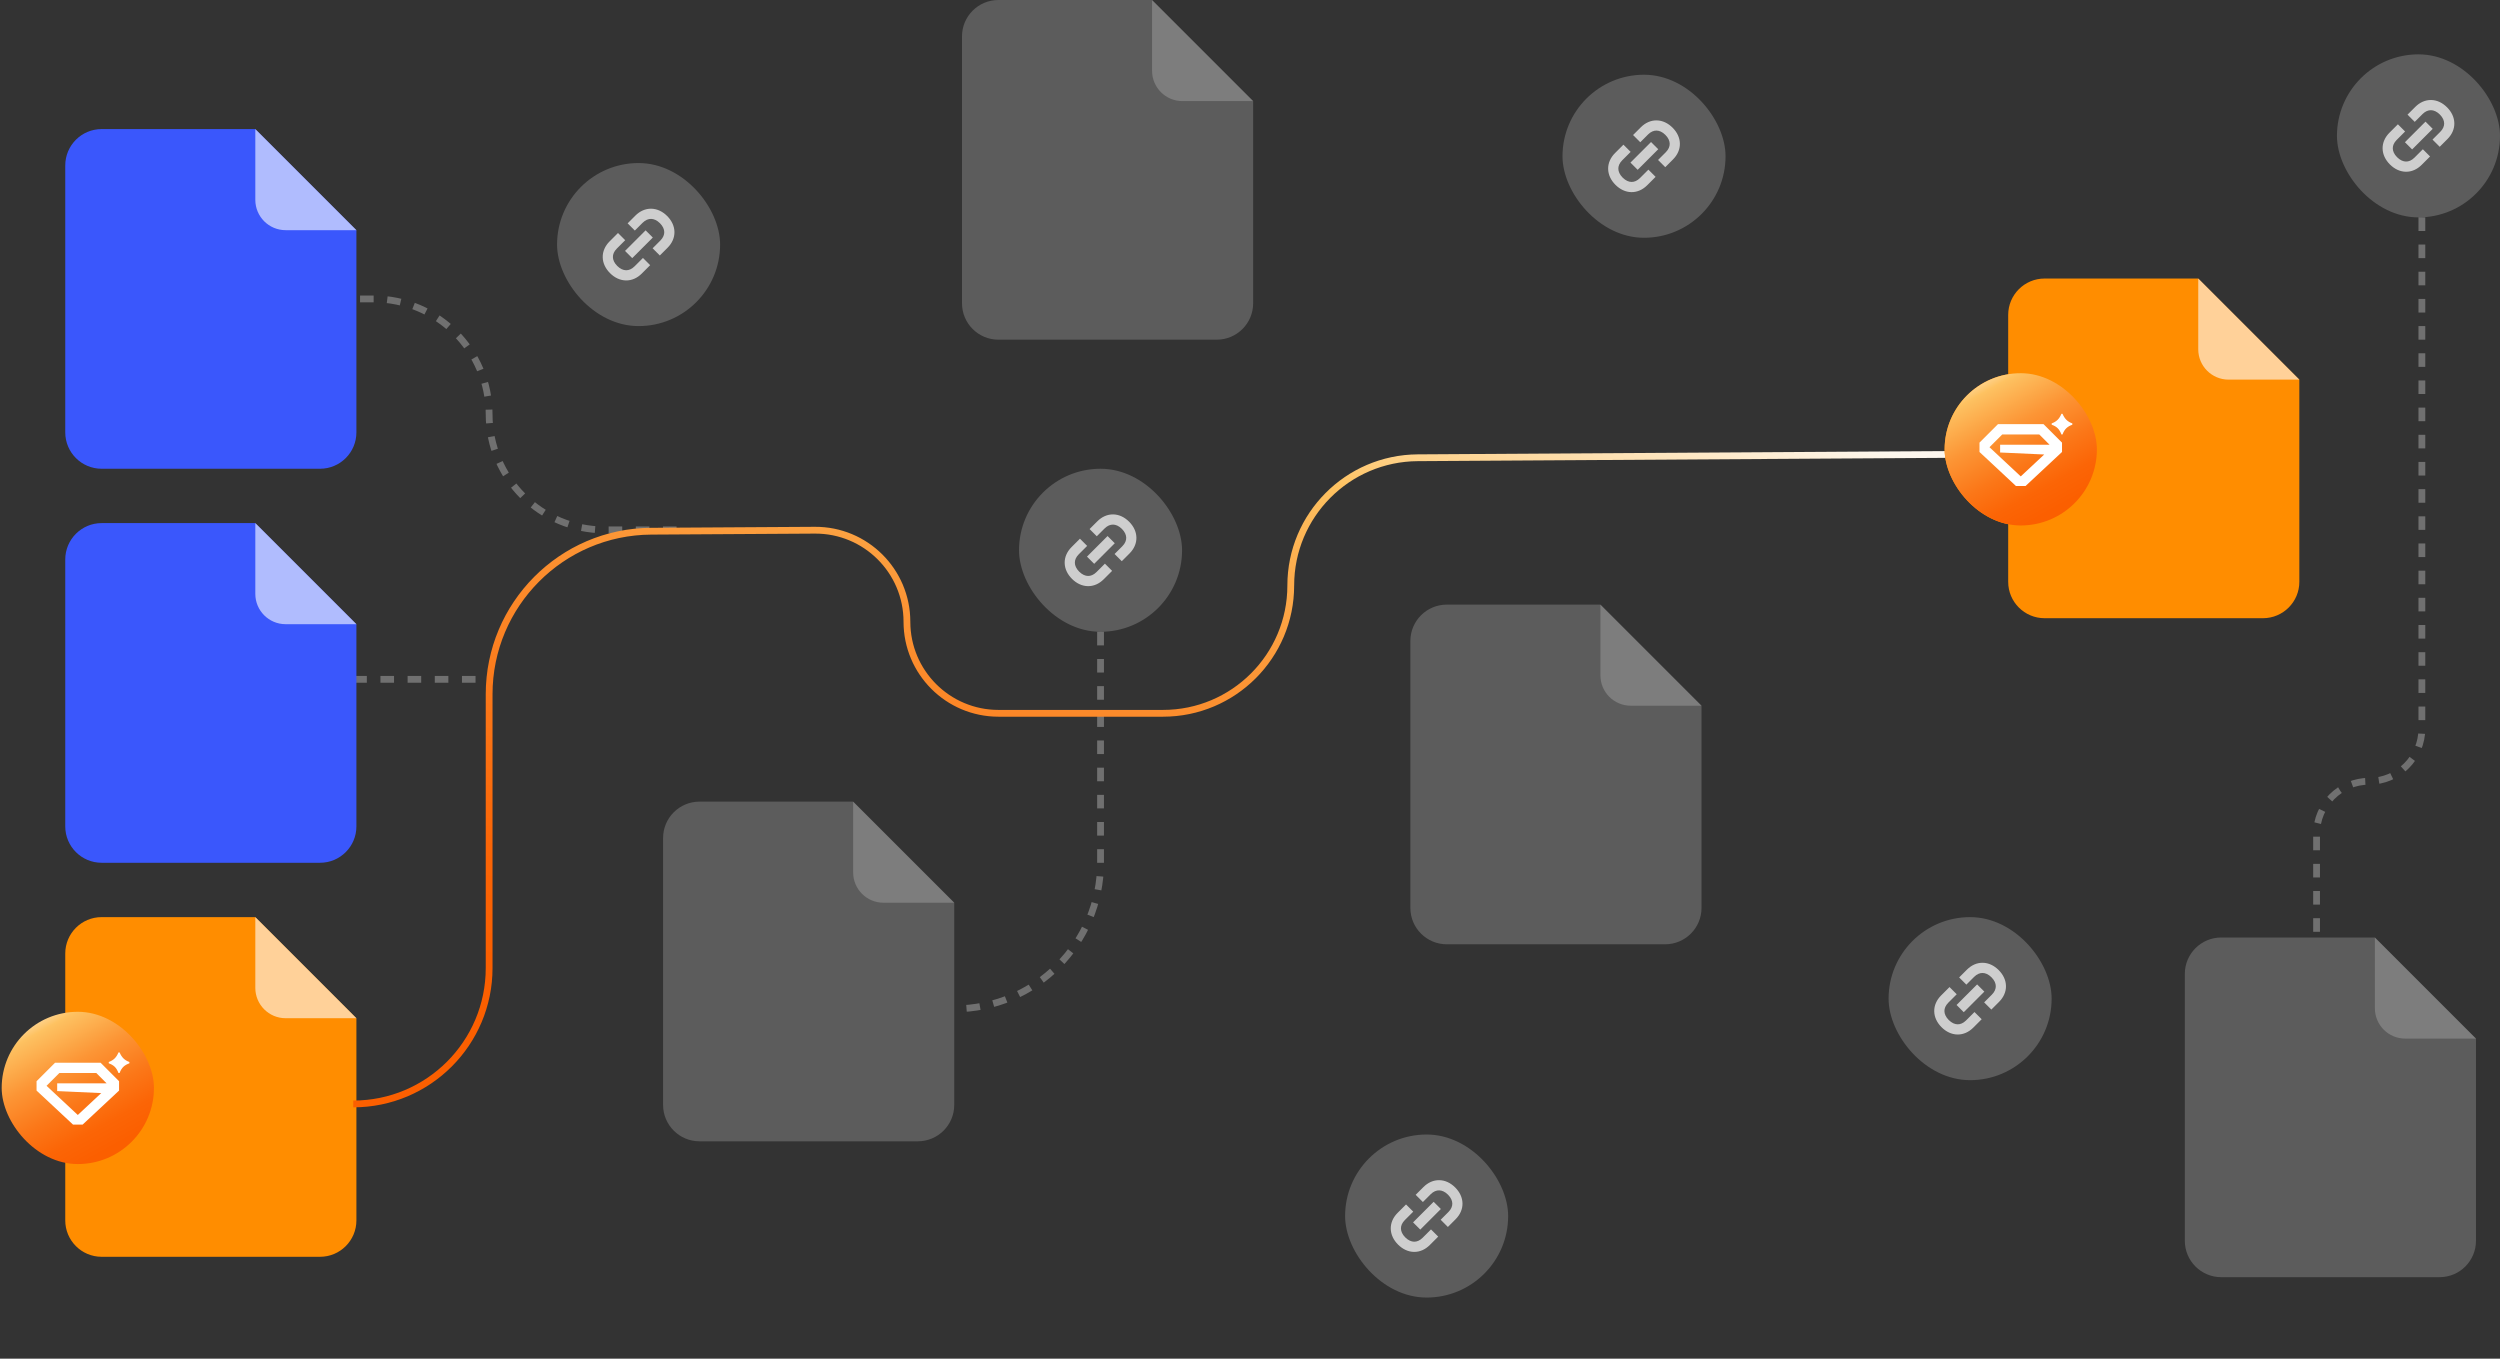 <svg fill="none" height="200" viewBox="0 0 368 200" width="368" xmlns="http://www.w3.org/2000/svg" xmlns:xlink="http://www.w3.org/1999/xlink"><rect x="0" y="0" width="368" height="200" fill="#333333" stroke="none"/><linearGradient id="a"><stop offset="0" stop-color="#fdf7ee"/><stop offset=".19" stop-color="#fec261"/><stop offset=".21" stop-color="#fdbe5e"/><stop offset=".45" stop-color="#fc9535"/><stop offset=".68" stop-color="#fb7718"/><stop offset=".86" stop-color="#fb6506"/><stop offset="1" stop-color="#fb5f00"/></linearGradient><linearGradient id="b" gradientUnits="userSpaceOnUse" x1="2.801" x2="14.771" xlink:href="#a" y1="148.201" y2="169.816"/><linearGradient id="c" gradientUnits="userSpaceOnUse" x1="264.764" x2="239.307" xlink:href="#a" y1="63.724" y2="178.599"/><linearGradient id="d" gradientUnits="userSpaceOnUse" x1="288.801" x2="300.771" xlink:href="#a" y1="54.201" y2="75.816"/><clipPath id="e"><path d="m0 0h368v200h-368z"/></clipPath><clipPath id="f"><path d="m0 19h56.035v50h-56.035z"/></clipPath><clipPath id="g"><path d="m0 77h56.035v50h-56.035z"/></clipPath><clipPath id="h"><path d="m0 135h56.035v50h-56.035z"/></clipPath><clipPath id="i"><path d="m3.862 152.551h15.184v15.184h-15.184z"/></clipPath><clipPath id="j"><path d="m132 0h56.035v50h-56.035z"/></clipPath><clipPath id="k"><path d="m198 89h56.035v50h-56.035z"/></clipPath><clipPath id="l"><path d="m312 138h56.035v50h-56.035z"/></clipPath><clipPath id="m"><path d="m88 118h56.035v50h-56.035z"/></clipPath><clipPath id="n"><path d="m286 41h56.035v50h-56.035z"/></clipPath><clipPath id="o"><path d="m289.862 58.551h15.184v15.184h-15.184z"/></clipPath><g clip-path="url(#e)"><path d="m53 44h2c9.389 0 17 7.611 17 17s7.611 17 17 17h12.5" stroke="#fff" stroke-dasharray="2 2" stroke-linejoin="bevel" stroke-opacity=".3"/><path d="m162 93v34c0 11.874-9.626 21.5-21.5 21.5" stroke="#fff" stroke-dasharray="2 2" stroke-linejoin="bevel" stroke-opacity=".3"/><path d="m356.5 32v75.25c0 4.28-3.47 7.75-7.75 7.75s-7.75 3.47-7.75 7.75v15.25" stroke="#fff" stroke-dasharray="2 2" stroke-linejoin="bevel" stroke-opacity=".3"/><path d="m52 100h20.5" stroke="#fff" stroke-dasharray="2 2" stroke-linejoin="bevel" stroke-opacity=".3"/><g clip-path="url(#f)"><path d="m9.606 24.357c0-2.959 2.398-5.357 5.357-5.357h22.619l14.881 14.881v29.762c0 2.959-2.398 5.357-5.357 5.357h-32.143c-2.959 0-5.357-2.398-5.357-5.357z" fill="#3a57fc"/><path clip-rule="evenodd" d="m37.583 19 14.881 14.881h-10.417c-2.466 0-4.464-1.999-4.464-4.464z" fill="#fff" fill-opacity=".6" fill-rule="evenodd"/></g><g clip-path="url(#g)"><path d="m9.606 82.357c0-2.959 2.398-5.357 5.357-5.357h22.619l14.881 14.881v29.762c0 2.959-2.398 5.357-5.357 5.357h-32.143c-2.959 0-5.357-2.398-5.357-5.357z" fill="#3a57fc"/><path clip-rule="evenodd" d="m37.583 77 14.881 14.881h-10.417c-2.466 0-4.464-1.999-4.464-4.464z" fill="#fff" fill-opacity=".6" fill-rule="evenodd"/></g><g clip-path="url(#h)"><path d="m9.606 140.357c0-2.959 2.398-5.357 5.357-5.357h22.619l14.881 14.881v29.762c0 2.959-2.398 5.357-5.357 5.357h-32.143c-2.959 0-5.357-2.398-5.357-5.357z" fill="#ff8d00"/><path clip-rule="evenodd" d="m37.583 135 14.881 14.881h-10.417c-2.466 0-4.464-1.999-4.464-4.464z" fill="#fff" fill-opacity=".6" fill-rule="evenodd"/><rect fill="url(#b)" height="22.414" rx="11.207" width="22.414" x=".247" y="148.936"/><g clip-path="url(#i)" fill="#fff"><path d="m16.009 156.519v-.197c.704-.254 1.123-.658 1.432-1.408h.161c.321.75.753 1.166 1.444 1.408v.197c-.691.254-1.136.6-1.444 1.431h-.161c-.309-.831-.728-1.177-1.432-1.431z"/><path clip-rule="evenodd" d="m8.103 156.432-2.722 2.722v1.378l5.367 5.01h1.412l5.367-5.01v-1.378l-2.722-2.722zm-1.25 3.397 1.879-1.879h5.444l1.518 1.519h-7.277v1.138l6.488.295-3.452 3.222z" fill-rule="evenodd"/></g></g><g fill="#fff"><g clip-path="url(#j)" fill-opacity=".2"><path d="m141.606 5.357c0-2.959 2.399-5.357 5.358-5.357h22.619l14.881 14.881v29.762c0 2.959-2.399 5.357-5.358 5.357h-32.142c-2.959 0-5.358-2.398-5.358-5.357z"/><path clip-rule="evenodd" d="m169.583 0 14.88 14.881h-10.416c-2.466 0-4.464-1.999-4.464-4.464z" fill-rule="evenodd"/></g><g clip-path="url(#k)" fill-opacity=".2"><path d="m207.606 94.357c0-2.959 2.399-5.357 5.358-5.357h22.619l14.881 14.881v29.762c0 2.959-2.399 5.357-5.358 5.357h-32.142c-2.959 0-5.358-2.398-5.358-5.357z"/><path clip-rule="evenodd" d="m235.583 89 14.88 14.881h-10.416c-2.466 0-4.464-1.999-4.464-4.464z" fill-rule="evenodd"/></g><g clip-path="url(#l)" fill-opacity=".2"><path d="m321.606 143.357c0-2.959 2.399-5.357 5.358-5.357h22.619l14.881 14.881v29.762c0 2.959-2.399 5.357-5.358 5.357h-32.142c-2.959 0-5.358-2.398-5.358-5.357z"/><path clip-rule="evenodd" d="m349.583 138 14.88 14.881h-10.416c-2.466 0-4.464-1.999-4.464-4.464z" fill-rule="evenodd"/></g><g clip-path="url(#m)" fill-opacity=".2"><path d="m97.606 123.357c0-2.959 2.399-5.357 5.358-5.357h22.619l14.881 14.881v29.762c0 2.959-2.399 5.357-5.358 5.357h-32.142c-2.959 0-5.358-2.398-5.358-5.357z"/><path clip-rule="evenodd" d="m125.583 118 14.88 14.881h-10.416c-2.466 0-4.464-1.999-4.464-4.464z" fill-rule="evenodd"/></g><rect fill-opacity=".2" height="24" rx="12" width="24" x="82" y="24"/><path clip-rule="evenodd" d="m95.841 32.221c-.396-.007-.831.155-1.251.575l-1.142 1.142-1.061-1.061 1.142-1.142c.662-.662 1.475-1.029 2.337-1.014.858.015 1.669.405 2.338 1.074s1.06 1.48 1.075 2.337c.015.861-.35 1.674-1.011 2.334l-1.142 1.142-1.061-1.061 1.142-1.142c.417-.417.579-.852.572-1.247-.007-.399-.188-.855-.636-1.303-.448-.448-.904-.628-1.303-.635zm-3.837 4.714 3.029-3.029 1.061 1.061-3.029 3.029zm.025-1.578-1.238 1.238c-.417.417-.579.852-.572 1.247.007.399.188.855.636 1.303.448.448.904.629 1.303.636.395.007.83-.154 1.247-.572l1.238-1.238 1.061 1.061-1.238 1.238c-.661.661-1.473 1.026-2.334 1.011-.857-.015-1.668-.406-2.337-1.075-.669-.669-1.06-1.48-1.075-2.337-.015-.861.35-1.674 1.011-2.334l1.238-1.238z" fill-opacity=".7" fill-rule="evenodd"/><rect fill-opacity=".2" height="24" rx="12" width="24" x="150" y="69"/><path clip-rule="evenodd" d="m163.841 77.221c-.395-.007-.831.155-1.251.575l-1.142 1.142-1.061-1.061 1.143-1.142c.662-.662 1.475-1.029 2.337-1.014.858.015 1.668.405 2.338 1.074.669.669 1.059 1.48 1.074 2.337.016.861-.35 1.674-1.011 2.334l-1.142 1.142-1.06-1.061 1.142-1.142c.417-.417.579-.852.572-1.247-.007-.399-.188-.855-.636-1.303-.448-.448-.904-.628-1.303-.635zm-3.837 4.714 3.029-3.029 1.061 1.061-3.029 3.029zm.025-1.578-1.238 1.238c-.417.417-.579.852-.572 1.247.008.399.188.855.636 1.303.448.448.904.629 1.303.636.395.007.83-.154 1.247-.572l1.238-1.238 1.061 1.061-1.238 1.238c-.661.661-1.473 1.026-2.334 1.011-.858-.015-1.668-.406-2.338-1.075-.669-.669-1.059-1.48-1.074-2.337-.016-.861.35-1.674 1.011-2.334l1.238-1.238z" fill-opacity=".7" fill-rule="evenodd"/><rect fill-opacity=".2" height="24" rx="12" width="24" x="230" y="11"/><path clip-rule="evenodd" d="m243.841 19.221c-.395-.007-.831.155-1.251.575l-1.142 1.142-1.061-1.061 1.143-1.142c.662-.662 1.475-1.029 2.337-1.014.858.015 1.668.405 2.338 1.074.669.669 1.059 1.48 1.074 2.337.016.861-.35 1.674-1.011 2.334l-1.142 1.142-1.06-1.061 1.142-1.142c.417-.417.579-.852.572-1.247-.007-.399-.188-.855-.636-1.303-.448-.448-.904-.628-1.303-.635zm-3.837 4.714 3.029-3.029 1.061 1.061-3.029 3.029zm.025-1.578-1.238 1.238c-.417.417-.579.852-.572 1.247.008.399.188.855.636 1.303.448.448.904.629 1.303.636.395.007.83-.154 1.247-.572l1.238-1.238 1.061 1.061-1.238 1.238c-.661.661-1.473 1.026-2.334 1.011-.858-.015-1.668-.406-2.338-1.075-.669-.669-1.059-1.48-1.074-2.337-.016-.861.35-1.674 1.011-2.334l1.238-1.238z" fill-opacity=".7" fill-rule="evenodd"/><rect fill-opacity=".2" height="24" rx="12" width="24" x="198" y="167"/><path clip-rule="evenodd" d="m211.841 175.221c-.395-.007-.831.155-1.251.575l-1.142 1.142-1.061-1.061 1.143-1.142c.662-.662 1.475-1.029 2.337-1.014.858.014 1.668.405 2.338 1.074.669.669 1.059 1.48 1.074 2.337.016.861-.35 1.674-1.011 2.335l-1.142 1.142-1.06-1.061 1.142-1.142c.417-.417.579-.852.572-1.247-.007-.399-.188-.855-.636-1.303s-.904-.629-1.303-.635zm-3.837 4.714 3.029-3.029 1.061 1.06-3.029 3.03zm.025-1.578-1.238 1.237c-.417.418-.579.852-.572 1.248.008.399.188.855.636 1.303s.904.628 1.303.635c.395.007.83-.154 1.247-.571l1.238-1.238 1.061 1.06-1.238 1.238c-.661.661-1.473 1.026-2.334 1.011-.858-.015-1.668-.405-2.338-1.075-.669-.669-1.059-1.479-1.074-2.337-.016-.861.35-1.673 1.011-2.334l1.238-1.238z" fill-opacity=".7" fill-rule="evenodd"/><rect fill-opacity=".2" height="24" rx="12" width="24" x="278" y="135"/><path clip-rule="evenodd" d="m291.841 143.221c-.395-.007-.831.155-1.251.575l-1.142 1.142-1.061-1.061 1.143-1.142c.662-.662 1.475-1.029 2.337-1.014.858.014 1.668.405 2.338 1.074.669.669 1.059 1.48 1.074 2.337.016.861-.35 1.674-1.011 2.335l-1.142 1.142-1.06-1.061 1.142-1.142c.417-.417.579-.852.572-1.247-.007-.399-.188-.855-.636-1.303s-.904-.629-1.303-.635zm-3.837 4.714 3.029-3.029 1.061 1.06-3.029 3.03zm.025-1.578-1.238 1.237c-.417.418-.579.852-.572 1.248.008.399.188.855.636 1.303s.904.628 1.303.635c.395.007.83-.154 1.247-.571l1.238-1.238 1.061 1.06-1.238 1.238c-.661.661-1.473 1.026-2.334 1.011-.858-.015-1.668-.405-2.338-1.075-.669-.669-1.059-1.479-1.074-2.337-.016-.861.35-1.673 1.011-2.334l1.238-1.238z" fill-opacity=".7" fill-rule="evenodd"/></g><path d="m292 66.86-83.309.522c-10.342.065-18.691 8.467-18.691 18.808 0 10.388-8.421 18.809-18.809 18.809h-24.215c-7.442 0-13.476-6.034-13.476-13.476 0-7.475-6.084-13.521-13.558-13.476l-24.088.147c-13.197.08-23.854 10.802-23.854 24v40.306c0 11.046-8.954 20-20 20" stroke="url(#c)"/><g clip-path="url(#n)"><path d="m295.606 46.357c0-2.959 2.399-5.357 5.358-5.357h22.619l14.881 14.881v29.762c0 2.959-2.399 5.357-5.358 5.357h-32.142c-2.959 0-5.358-2.398-5.358-5.357z" fill="#ff8d00"/><path clip-rule="evenodd" d="m323.583 41 14.88 14.881h-10.416c-2.466 0-4.464-1.999-4.464-4.464z" fill="#fff" fill-opacity=".6" fill-rule="evenodd"/><rect fill="#ff8d00" height="22.414" rx="11.207" width="22.414" x="286.247" y="54.936"/><rect fill="url(#d)" height="22.414" rx="11.207" width="22.414" x="286.247" y="54.936"/><g clip-path="url(#o)" fill="#fff"><path d="m302.009 62.519v-.196c.704-.254 1.124-.658 1.432-1.409h.161c.321.75.753 1.166 1.444 1.409v.196c-.691.254-1.136.6-1.444 1.432h-.161c-.308-.831-.728-1.178-1.432-1.432z"/><path clip-rule="evenodd" d="m294.103 62.432-2.722 2.722v1.378l5.367 5.01h1.412l5.368-5.01v-1.378l-2.723-2.722zm-1.25 3.397 1.879-1.879h5.445l1.518 1.518h-7.277v1.139l6.488.295-3.452 3.222z" fill-rule="evenodd"/></g></g><rect fill="#fff" fill-opacity=".2" height="24" rx="12" width="24" x="344" y="8"/><path clip-rule="evenodd" d="m357.841 16.221c-.395-.007-.831.155-1.251.575l-1.142 1.142-1.061-1.061 1.143-1.142c.662-.662 1.475-1.029 2.337-1.014.858.015 1.668.405 2.338 1.074.669.669 1.059 1.48 1.074 2.337.016.861-.35 1.674-1.011 2.334l-1.142 1.142-1.06-1.061 1.142-1.142c.417-.417.579-.852.572-1.247-.007-.399-.188-.855-.636-1.303-.448-.448-.904-.628-1.303-.635zm-3.837 4.714 3.029-3.029 1.061 1.061-3.029 3.029zm.025-1.578-1.238 1.238c-.417.417-.579.852-.572 1.247.008.399.188.855.636 1.303.448.448.904.629 1.303.636.395.007.83-.154 1.247-.572l1.238-1.238 1.061 1.061-1.238 1.238c-.661.661-1.473 1.026-2.334 1.011-.858-.015-1.668-.406-2.338-1.075-.669-.669-1.059-1.48-1.074-2.337-.016-.861.35-1.674 1.011-2.334l1.238-1.238z" fill="#fff" fill-opacity=".7" fill-rule="evenodd"/></g></svg>